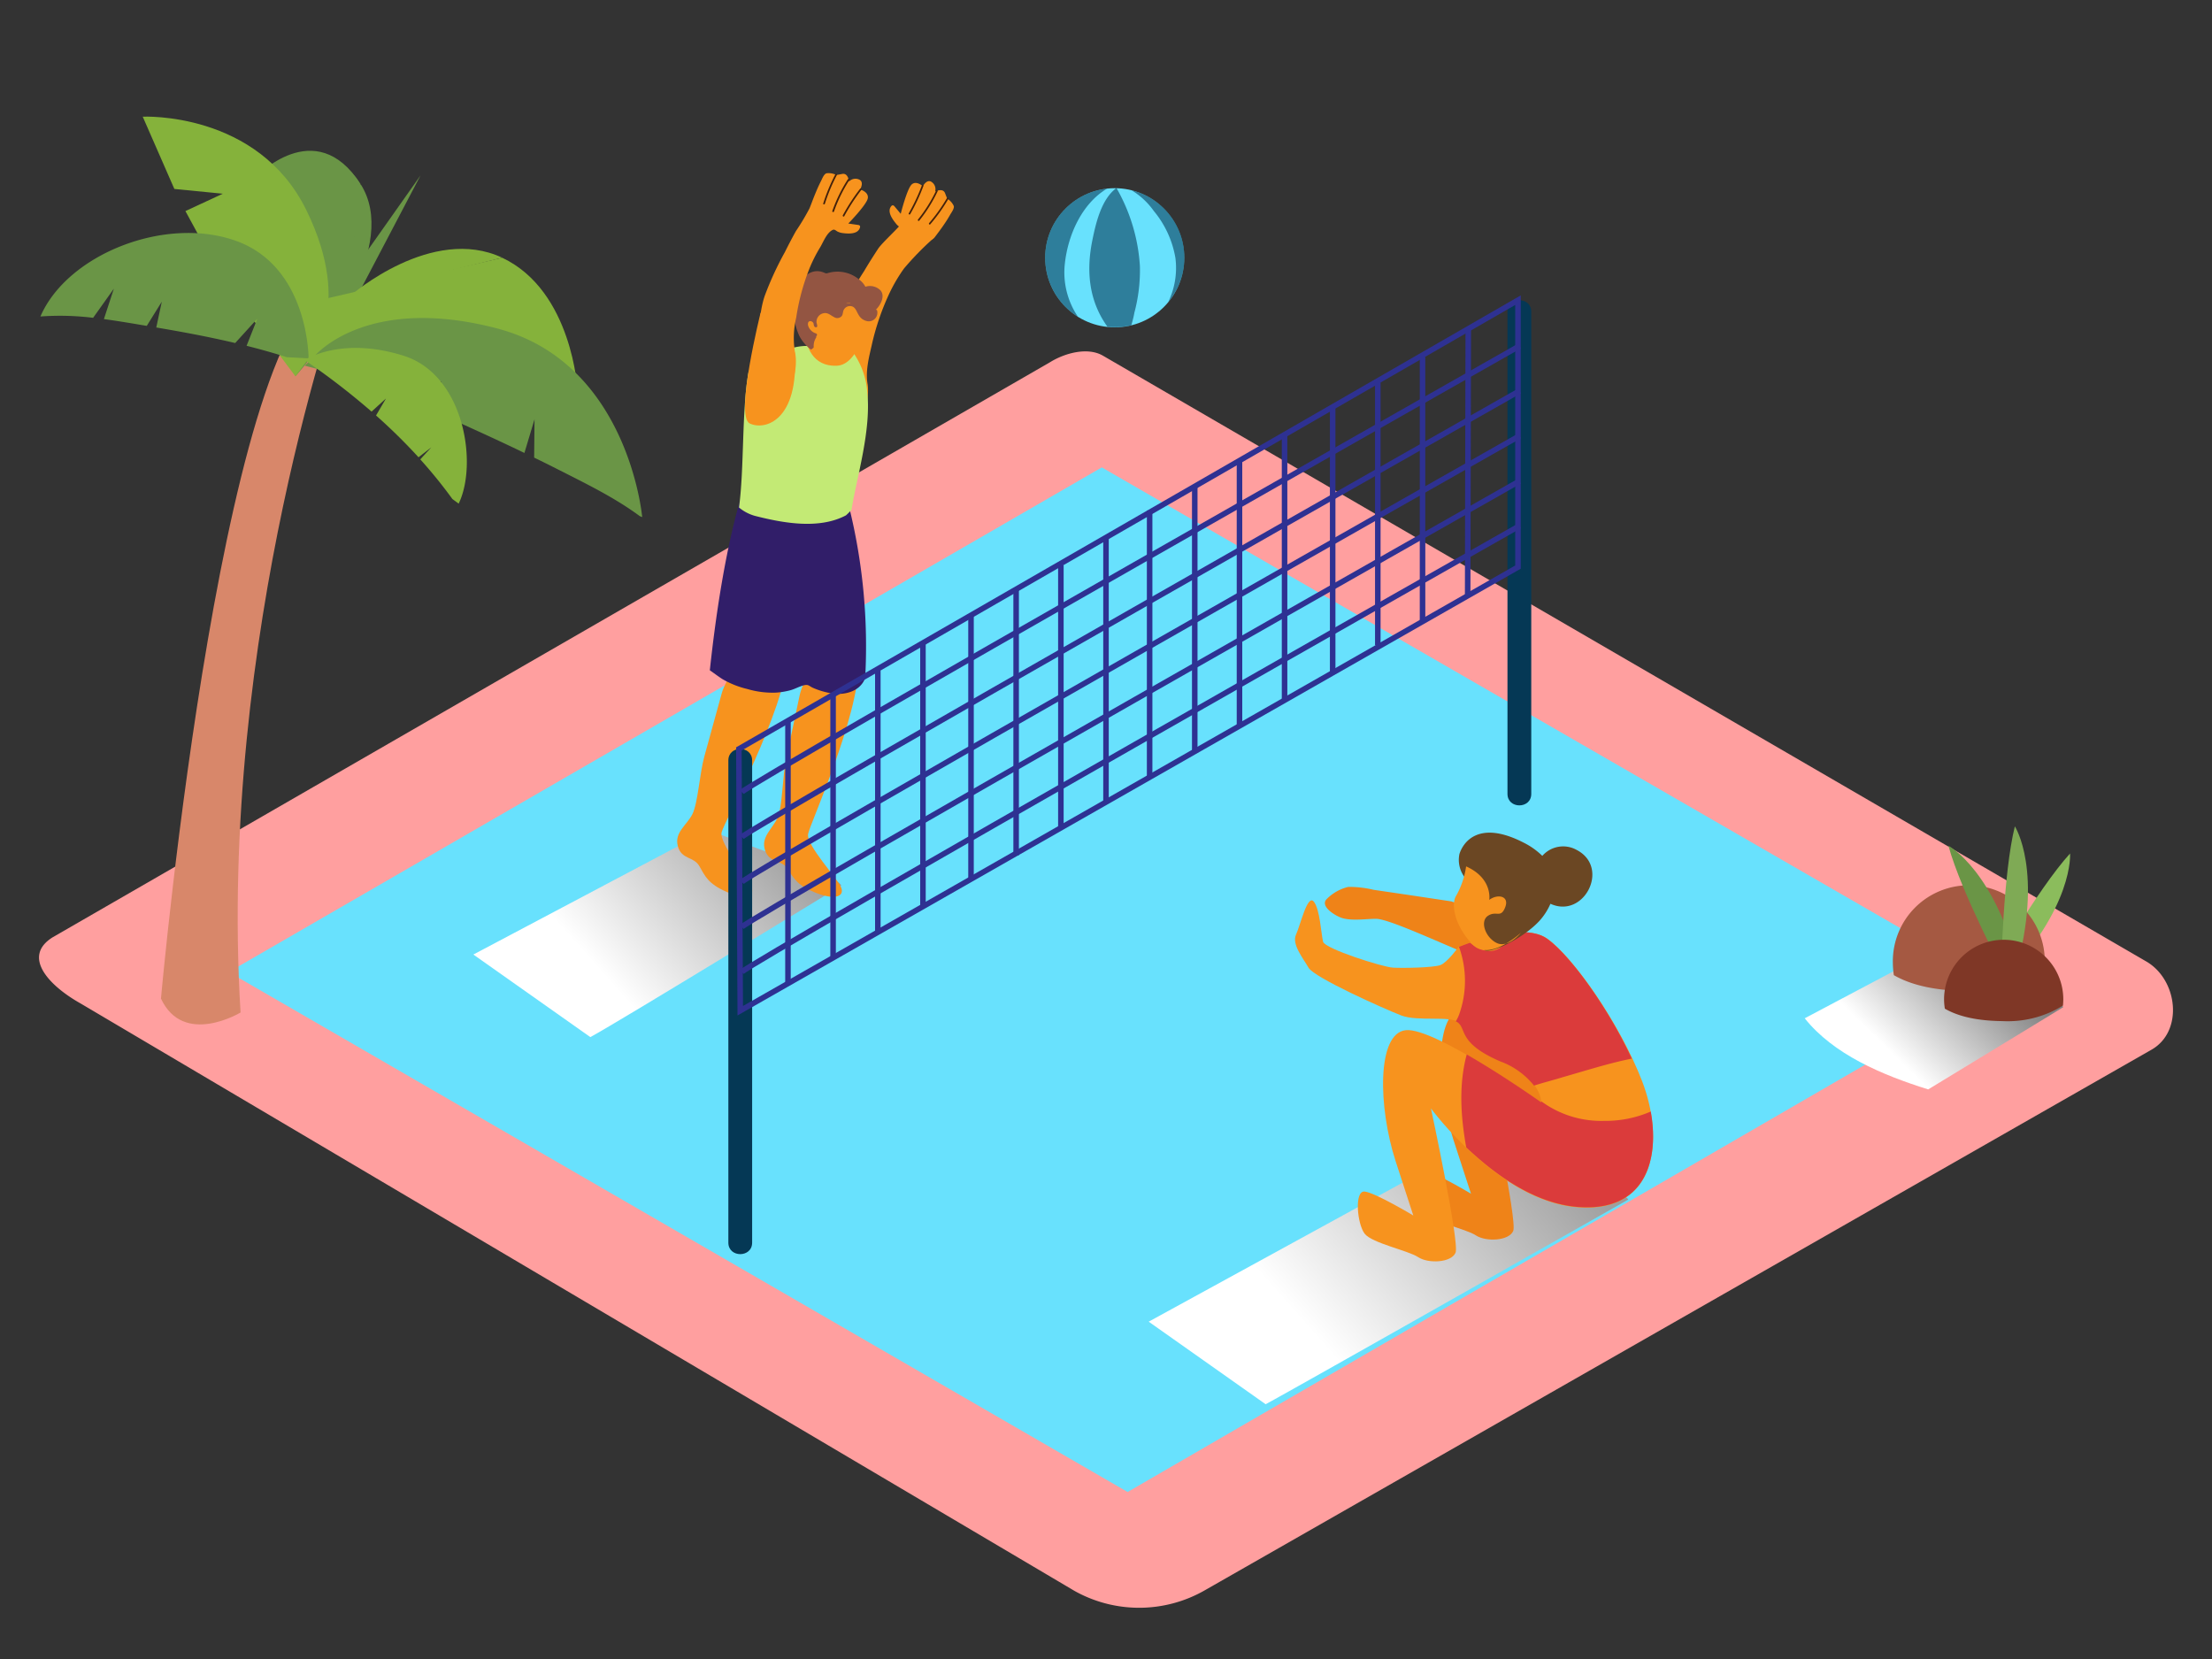 <svg xmlns="http://www.w3.org/2000/svg" xmlns:xlink="http://www.w3.org/1999/xlink" viewBox="0 0 400 300"><rect x="0" y="0" width="400" height="300" fill="#333333" stroke="none"/><defs><linearGradient id="linear-gradient" x1="148.9" y1="139.68" x2="108.53" y2="175.56" gradientUnits="userSpaceOnUse"><stop offset="0" stop-color="gray"/><stop offset="1" stop-color="#fff"/></linearGradient><linearGradient id="linear-gradient-2" x1="292.2" y1="191.38" x2="236.92" y2="240.52" xlink:href="#linear-gradient"/><linearGradient id="linear-gradient-3" x1="359.86" y1="172.78" x2="342.29" y2="190.65" xlink:href="#linear-gradient"/></defs><title>PP</title><g style="isolation:isolate"><g id="Layer_2" data-name="Layer 2"><path d="M194.28,287.67,14.56,181.45C8.84,178.24,3.93,173,9.51,169.5l180.37-104c2.71-1.68,6.82-2.78,9.57-1.18L388.11,173.86c5.72,3.32,6.75,12.6,1,15.93L218,287.5A23.9,23.9,0,0,1,194.28,287.67Z" fill="#ff9f9f"/><polygon points="41.36 175.78 203.91 269.8 361.8 178.32 199.24 84.52 41.36 175.78" fill="#68e1fd"/><path d="M106.75,187.54c5-2.68,45.38-27.4,45.38-27.4-.69-2.06-21.79-8.77-23.83-10.13L85.6,172.61Z" fill="url(#linear-gradient)" style="mix-blend-mode:multiply"/><path d="M144.6,125.74s-1.8,8.55-2.45,11.56-.65,8.47-1.52,10.51-3.1,3.49-2.29,5.93,3,1.64,4.11,3.39,1.73,3,5.11,4.33,5.16.68,4.57-.93-6.41-7.72-6-9.73,9.11-21,9.17-30.9S145.79,120.1,144.6,125.74Z" fill="#f7931e"/><path d="M130.5,125.42s-2.31,8.43-3.14,11.4-1.16,8.42-2.15,10.4-3.3,3.3-2.64,5.78,2.86,1.82,3.9,3.63,1.54,3.14,4.85,4.62,5.11,1,4.62-.66-5.94-8.09-5.45-10.07,11.33-21.84,12-31.75S132,119.87,130.5,125.42Z" fill="#f7931e"/><path d="M162.71,41.06c.18.1.45.17.58.34,1.24.82,4.54,3.16,5.77,1.46,1-1.32,2-2.67,2.79-4.09.2-.34.78-1.12.61-1.55a3,3,0,0,0-1.18-1.3l-.39-1c-.39-1-1.79-.29-1.79-.29a1.54,1.54,0,0,0-.56-1.67c-.9-.73-1.66.72-1.66.72s-1.15-1.08-2-.34-2,5.32-2,5.32l-1.19-1.42c-.25-.21-.45-.12-.65.22-.56.94.36,2.2.93,2.91A2.75,2.75,0,0,0,162.71,41.06Z" fill="#f7931e"/><path d="M158.78,45c.72-1.11,3.72-3.77,4.46-4.87,1.3,1.5,3.79,2,5.52,3a53,53,0,0,0-5.31,5.45,29.37,29.37,0,0,0-2.56,4.34,45.11,45.11,0,0,0-3.26,9.53c-.51,2.22-1.14,4.66-.75,6.95.5,2.9-1.09,10-5.31,8.48s-2.3-7.91-2.3-7.91.54-8.19,2.27-12.35a64.34,64.34,0,0,1,4.67-8.52Q157.46,47,158.78,45Z" fill="#f7931e"/><path d="M164.33,38.58a34.84,34.84,0,0,0,2.38-5.07c.07-.18.34,0,.27.13a34.84,34.84,0,0,1-2.38,5.07C164.51,38.88,164.24,38.75,164.33,38.58Z" fill="#42210b"/><path d="M166,39.7a26.51,26.51,0,0,0,3.29-5.25.15.15,0,0,1,.27.13,26.86,26.86,0,0,1-3.33,5.32C166.11,40.05,165.89,39.85,166,39.7Z" fill="#42210b"/><path d="M168,40.36a30.79,30.79,0,0,0,3.22-4.51.15.15,0,0,1,.27.13,31.12,31.12,0,0,1-3.26,4.57C168.13,40.71,167.9,40.51,168,40.36Z" fill="#42210b"/><path d="M130.7,122.84a16.49,16.49,0,0,0,4.46,1.76,16.11,16.11,0,0,0,5.1.65,13.43,13.43,0,0,0,2.62-.42c.85-.22,1.66-.71,2.5-.91s.9.13,1.62.46a14.29,14.29,0,0,0,3.38,1c1.79.32,5,0,6.07-2.75a105.08,105.08,0,0,0-3-31.35l-19.26-2.07c-2.78,9.25-4.62,20.72-5.83,32C129.16,121.76,129.9,122.34,130.7,122.84Z" fill="#311e69"/><path d="M156.82,70.78a14.22,14.22,0,0,0-2.56-7.06q-.7-.2-1.4-.45c-2.19-.23-4.43-.63-6.63-.71a9.86,9.86,0,0,0-3.27.46c-2.49,2.29-6.28,1.15-7.6,4.25-1.25,6.82-.76,17.63-1.73,24.5a7.72,7.72,0,0,0,2.9,1.52c5.21,1.33,11.62,2.46,16.45-.1a12.64,12.64,0,0,0,1-1C154.91,86.3,157.6,77.83,156.82,70.78Z" fill="#c3ea75"/><path d="M157,57.14s-1.37,8.84-5.71,9-5.68-3.56-5.71-6.39,2.86-8.16,7.7-6.66C157.54,54.37,157,57.14,157,57.14Z" fill="#f7931e"/><path d="M158.39,56c.81-.79,1.73-2.44.84-3.48a2.69,2.69,0,0,0-2.74-.67,3.84,3.84,0,0,0-1.08-1.26,6.08,6.08,0,0,0-5.71-1.21.86.86,0,0,1-.28.05,1,1,0,0,1-.35-.11c-2.82-1.21-4.84,1.69-5.33,4.06a11.84,11.84,0,0,0,.78,7.31,7.35,7.35,0,0,0,2,2.43.23.23,0,0,0,.37-.1.29.29,0,0,0,.25-.33,2.76,2.76,0,0,1,.44-1.64.25.25,0,0,0,0-.24.28.28,0,0,0,0-.51A2.16,2.16,0,0,1,146.17,59c-.14-.39-.11-1,.46-.92a.67.67,0,0,1,.48.4,2.21,2.21,0,0,0,.11.48.28.28,0,0,0,.11.14c.16.15.48.1.45-.17a2.26,2.26,0,0,0-.12-.55,1.58,1.58,0,0,1,1.08-1.69c.91-.29,1.38.3,2.12.67a1.05,1.05,0,0,0,1.36-.22c.21-.29.18-.66.31-1a1.25,1.25,0,0,1,1.2-.79c.94,0,1.15,1,1.55,1.62a2.26,2.26,0,0,0,1.56,1.11,1.55,1.55,0,0,0,1.77-1.91A.27.27,0,0,0,158.39,56ZM153,54.9a.87.87,0,0,1,.51-.15l.18,0h.05l.06.07A1.8,1.8,0,0,0,153,54.9Zm5.25.35,0,0,.21-.22Z" fill="#935542"/><path d="M155.26,40.69l-1.86-.27s3.36-3.44,3.53-4.59-1.39-1.57-1.39-1.57.84-1.45-.27-1.83a1.56,1.56,0,0,0-1.74.41s-.14-1.59-1.21-1.39l-1.07.2a3.07,3.07,0,0,0-1.76-.32c-.47.08-.83,1-1,1.36-.47.9-.87,1.85-1.25,2.79-.3.74-.56,1.49-.87,2.23a42.12,42.12,0,0,1-2.45,4.09q-1.05,1.89-2,3.81a57.47,57.47,0,0,0-3.63,7.88C136.95,57.32,137,64.65,137,64.65s-1.31,5.83,2.54,6.91,4.83-5.34,4.21-7.89a16.05,16.05,0,0,1,.23-6.24,40.29,40.29,0,0,1,2.32-8.69,26.23,26.23,0,0,1,2-4c.6-1,1.2-2.68,2.31-3.18.29-.13.57.16.8.29a2.8,2.8,0,0,0,1,.3c.92.12,2.51.23,3-.76C155.61,41,155.58,40.79,155.26,40.69Z" fill="#f7931e"/><path d="M152.67,39.09a35.47,35.47,0,0,1,3.11-4.78c.12-.16-.14-.32-.26-.16a35.47,35.47,0,0,0-3.11,4.78C152.32,39.1,152.58,39.26,152.67,39.09Z" fill="#42210b"/><path d="M150.81,38.25a27,27,0,0,1,2.77-5.67.15.15,0,0,0-.26-.16,27.34,27.34,0,0,0-2.81,5.74C150.45,38.34,150.74,38.43,150.81,38.25Z" fill="#42210b"/><path d="M149.16,36.86a31.35,31.35,0,0,1,2.17-5.2.15.15,0,0,0-.26-.16,31.69,31.69,0,0,0-2.2,5.28C148.8,37,149.09,37,149.16,36.86Z" fill="#42210b"/><path d="M137.54,56.55s-4.65,18.64-2,20,9-.35,8.17-12.9" fill="#f7931e"/><path d="M131.71,137.51v87.2c0,2.77,4.3,2.77,4.3,0v-87.2C136,134.74,131.71,134.73,131.71,137.51Z" fill="#053855"/><path d="M272.6,56.36v87.2c0,2.77,4.3,2.77,4.3,0V56.36C276.9,53.59,272.6,53.59,272.6,56.36Z" fill="#053855"/><polygon points="133.61 135.43 274.5 54.28 274.5 102.55 133.86 182.77 133.61 135.43" fill="none" stroke="#2e3192" stroke-miterlimit="10"/><path d="M134.14,143.23c2.15-2.16,140.64-80.67,140.64-80.67" fill="none" stroke="#2e3192" stroke-miterlimit="10"/><path d="M134.14,151.36c2.15-2.16,140.64-80.67,140.64-80.67" fill="none" stroke="#2e3192" stroke-miterlimit="10"/><path d="M134.14,159.49c2.15-2.16,140.64-80.67,140.64-80.67" fill="none" stroke="#2e3192" stroke-miterlimit="10"/><path d="M134.14,167.63C136.29,165.47,274.77,87,274.77,87" fill="none" stroke="#2e3192" stroke-miterlimit="10"/><path d="M134.14,175.76c2.15-2.16,140.64-80.67,140.64-80.67" fill="none" stroke="#2e3192" stroke-miterlimit="10"/><line x1="142.49" y1="130.31" x2="142.49" y2="177.83" fill="none" stroke="#2e3192" stroke-miterlimit="10"/><line x1="150.65" y1="125.48" x2="150.65" y2="173" fill="none" stroke="#2e3192" stroke-miterlimit="10"/><line x1="158.74" y1="121.27" x2="158.74" y2="168.79" fill="none" stroke="#2e3192" stroke-miterlimit="10"/><line x1="166.9" y1="116.44" x2="166.9" y2="163.96" fill="none" stroke="#2e3192" stroke-miterlimit="10"/><line x1="175.59" y1="111.45" x2="175.59" y2="158.96" fill="none" stroke="#2e3192" stroke-miterlimit="10"/><line x1="183.75" y1="106.55" x2="183.75" y2="154.66" fill="none" stroke="#2e3192" stroke-miterlimit="10"/><line x1="191.84" y1="102.2" x2="191.84" y2="149.46" fill="none" stroke="#2e3192" stroke-miterlimit="10"/><line x1="200" y1="97.37" x2="200" y2="145.04" fill="none" stroke="#2e3192" stroke-miterlimit="10"/><line x1="207.89" y1="92.31" x2="207.89" y2="140.54" fill="none" stroke="#2e3192" stroke-miterlimit="10"/><line x1="216.05" y1="87.95" x2="216.05" y2="135.89" fill="none" stroke="#2e3192" stroke-miterlimit="10"/><line x1="224.14" y1="83.27" x2="224.14" y2="131.39" fill="none" stroke="#2e3192" stroke-miterlimit="10"/><line x1="232.29" y1="78.43" x2="232.29" y2="126.62" fill="none" stroke="#2e3192" stroke-miterlimit="10"/><line x1="240.99" y1="73.58" x2="240.99" y2="121.49" fill="none" stroke="#2e3192" stroke-miterlimit="10"/><line x1="249.15" y1="69.14" x2="249.15" y2="116.66" fill="none" stroke="#2e3192" stroke-miterlimit="10"/><line x1="257.24" y1="64.54" x2="257.24" y2="112.45" fill="none" stroke="#2e3192" stroke-miterlimit="10"/><line x1="265.51" y1="59.46" x2="265.4" y2="107.62" fill="none" stroke="#2e3192" stroke-miterlimit="10"/><path d="M359.83,176s8.58-15.16,14.5-21.66c0,0,.78,9.65-12.5,23.33" fill="#8bbc5c"/><circle cx="201.58" cy="46.61" r="12.58" fill="#68e1fd"/><path d="M192.56,47.66c.56-5.14,3.05-10.81,7.62-13.55a12.57,12.57,0,0,0-5.26,23.16A14.29,14.29,0,0,1,192.56,47.66Z" fill="#053855" opacity="0.58"/><path d="M205.13,56.55a29.71,29.71,0,0,0,1-8.44A32.26,32.26,0,0,0,201.89,34c-2.74,2-3.74,6.4-4.36,9.46-1.14,5.61-.61,11,2.74,15.63a13,13,0,0,0,1.31.07,13.15,13.15,0,0,0,3-.35C204.79,58.08,205,57.3,205.13,56.55Z" fill="#053855" opacity="0.58"/><path d="M208.65,38.16a18,18,0,0,1,3.9,8.47,14.17,14.17,0,0,1-1.3,8,12.54,12.54,0,0,0-6.62-20.22A13.52,13.52,0,0,1,208.65,38.16Z" fill="#053855" opacity="0.58"/><path d="M271.77,209.62a14.15,14.15,0,0,0-.76,2,19.44,19.44,0,0,1-1.11,3.51,5.13,5.13,0,0,1-4,2.93c-3.93.5-7-2.86-8.73-6.13L207.72,239l21.15,14.93c5-2.68,65.56-37,65.56-37C293.95,215.43,280.3,212,271.77,209.62Z" fill="url(#linear-gradient-2)" style="mix-blend-mode:multiply"/><path d="M284.91,210.78c.65-6.44,1.19-13.12-1.2-19-6.11-4-15.63-9.81-19.08-9.43-5.24.57-5,13.91-1.82,23.71l3.19,9.8s-6.84-4.1-8.78-4.33-1.37,5.93,0,7.64,7.8,3,9.66,4.22,6,1,6.76-.8-4.45-26.1-4.45-26.1S275.76,205.53,284.91,210.78Z" fill="#ef8318"/><path d="M262.46,163l-7.85-1.18-6.19-.91a19.17,19.17,0,0,0-4.61-.53,8.14,8.14,0,0,0-3.8,2.1c-1.58,1.38,1.64,3.24,2.75,3.55,1.79.51,4.21.13,6.07.12,3.07,0,18.52,7.74,21.29,8s3.57-7,3.57-7" fill="#ef8318"/><path d="M263.77,171.21s-2.05,2.85-3.31,3.31-6.66.57-8.57.46-12.29-3.42-12.63-4.67-.57-6-1.71-7.3-2.39,4.26-3.19,6,1.25,4.22,2.28,6,13.79,7.48,16.76,8.62,8.89,0,10.37,1.25.11,3.76,7.64,7,7.3,7.52,7.3,7.52-19.26-13.68-24.51-13.11-5,13.91-1.82,23.71l3.19,9.8s-6.84-4.1-8.78-4.33-1.37,5.93,0,7.64,7.8,3,9.66,4.22,6,1,6.76-.8-4.45-26.1-4.45-26.1,12.31,16.87,26.67,17.9,15.5-12.51,11.51-22.84S284.47,173,279.76,169.72,263.77,171.21,263.77,171.21Z" fill="#f7931e"/><path d="M279.72,169.72c-1.67-1.17-4.18-1.33-6.71-1a4.31,4.31,0,0,1-1.89,2.76c-1.81,1.09-3.81.17-5.29-1-1,.33-1.68.62-2,.73a18.06,18.06,0,0,1,0,12.32,8,8,0,0,1-.58,1.17,1.73,1.73,0,0,1,.44.25c1.48,1.25.11,3.76,7.64,7a14,14,0,0,1,6.07,4.36c1.75-.56,3.52-1,5.26-1.54,4.28-1.22,8.32-2.52,12.42-3.34C290.75,182.09,283.81,172.59,279.72,169.72Z" fill="#db3b3b"/><path d="M298.51,201a20.54,20.54,0,0,1-8.41,1.69,18.32,18.32,0,0,1-11.4-3.55,1.86,1.86,0,0,1,0,.2s-6.83-4.85-13.47-8.66c-1.47,5.49-1.09,11.21-.09,16.8,5,4.74,12.3,10.21,20.29,10.78C297.3,219.14,300.14,210.05,298.51,201Z" fill="#db3b3b"/><path d="M285.14,153.71a5,5,0,0,0-6.24,1.06,13.2,13.2,0,0,0-3.39-2.4c-8.27-4.25-11,.11-11.6,2.07a5.21,5.21,0,0,0,1.4,4.72l3.14,12.66c1.06.7,6.93-2.06,9.92-5.29a11.27,11.27,0,0,0,2-3.1C286.43,166.21,291.21,156.9,285.14,153.71Z" fill="#6b4723"/><path d="M265.12,156.67a15.25,15.25,0,0,1-1.72,5.17c-1.22,1.75-.12,5.91,2.93,9s8.72-2.19,8.72-2.19-2.31,2.87-4.38,1.88-3.11-3.94-1.59-4.93,2.31.53,3.11-1.55-1.41-2.44-2.89-1.32C269.3,162.75,270,158.86,265.12,156.67Z" fill="#f7931e"/><path d="M348.68,197c11.94-7.24,24.42-14.87,24.42-14.87-.69-2.06-21.79-8.77-23.83-10.13l-22.92,12.14C331.56,190.67,340.28,194.37,348.68,197Z" fill="url(#linear-gradient-3)" style="mix-blend-mode:multiply"/><path d="M355.79,179.21c5.14.06,9.87-.93,13.9-3.58q.07-.71.07-1.43a13.74,13.74,0,1,0-27.47,0,14.47,14.47,0,0,0,.18,2.14C346.41,178.61,351.48,179.16,355.79,179.21Z" fill="#a55942"/><path d="M362.82,176.8s-8.18-15.38-10.48-23.86c0,0,8.56,4.52,13,23.07" fill="#6a9546"/><path d="M361.88,175.37s.34-17.42,2.47-25.94c0,0,5.27,8.12.09,26.46" fill="#7faa55"/><path d="M362.14,184.65a19,19,0,0,0,10.91-2.81q.05-.55.06-1.12a10.78,10.78,0,1,0-21.56,0,11.35,11.35,0,0,0,.14,1.68C354.78,184.18,358.76,184.61,362.14,184.65Z" fill="#7f3726"/><path d="M62,51.42s-22.7,63.23-18.5,131.67c0,0-10.3,6.24-14.39-2.51C29.09,180.58,40.79,50.52,62,51.42Z" fill="#d8876a"/><polyline points="58.55 56.52 76.05 31.71 63.41 55.79" fill="#6a9546"/><path d="M65.2,33.28c7.09,11.05-6.87,29-10.81,33.64-.62.74-1,1.15-1,1.15" fill="#6a9546"/><path d="M51.11,31.59l8.3,20.94,4.8-10.06s5.37-7.51-2.5-12.72S51.11,31.59,51.11,31.59Z" fill="#6a9546"/><path d="M90.82,46.61c12.71,6,13.62,24,13.62,24L55.83,64.81l3.58-10.92" fill="#85b23b"/><path d="M63.52,53.34s14.59-12.71,27.3-6.74" fill="#85b23b"/><path d="M101,84.94q-2.2-1.12-4.41-2.19l.07-6.93-1.83,6.09c-4-1.94-8.11-3.81-12.19-5.66L79,74.6a17.89,17.89,0,0,0,.84-5.6c0-.32-1.3,2.37-2.44,4.9a131.64,131.64,0,0,0-22.3-7.77l1.79-1.74s9.21-11.23,33-5,26.24,34.12,26.24,34.12l-.44-.18C111.19,90,106.05,87.5,101,84.94Z" fill="#6a9546"/><path d="M65.2,33.28c-8.21-12.79-19-1.2-19-1.2" fill="#6a9546"/><path d="M55.83,64.81S64.19,55.93,55.4,38,25.81,21.1,25.81,21.1l5.72,13.07,8.76.86-6.76,3.14,5.44,10s7.31-.77,9.62-.84c.52,0-7.17,4.66-7.17,4.66l12,16.06Z" fill="#85b23b"/><path d="M44.59,62.53l1.94-4.9-4,4.4c-4.71-1.11-9.46-2-14.27-2.81l1-4.67-2.72,4.38c-2.59-.44-5.18-.88-7.75-1.23l1.8-5.5-3.75,5.27a49,49,0,0,0-9.53-.24C12.15,46,29.93,38.9,42.8,43.6c13.06,4.78,13,21.2,13,21.2l-3.95-.21C49.46,63.82,47,63.14,44.59,62.53Z" fill="#6a9546"/><path d="M76,83.07l2-2.18-2.32,1.8A102.43,102.43,0,0,0,68,75.13l1.8-3.07-2.61,2.37A129.9,129.9,0,0,0,55.07,65.1c1.57-.92,7.84-3.94,17.92-.77,11,3.47,13.44,19.59,9.95,26.74l-1.13-.83A87.35,87.35,0,0,0,76,83.07Z" fill="#85b23b"/></g></g></svg>